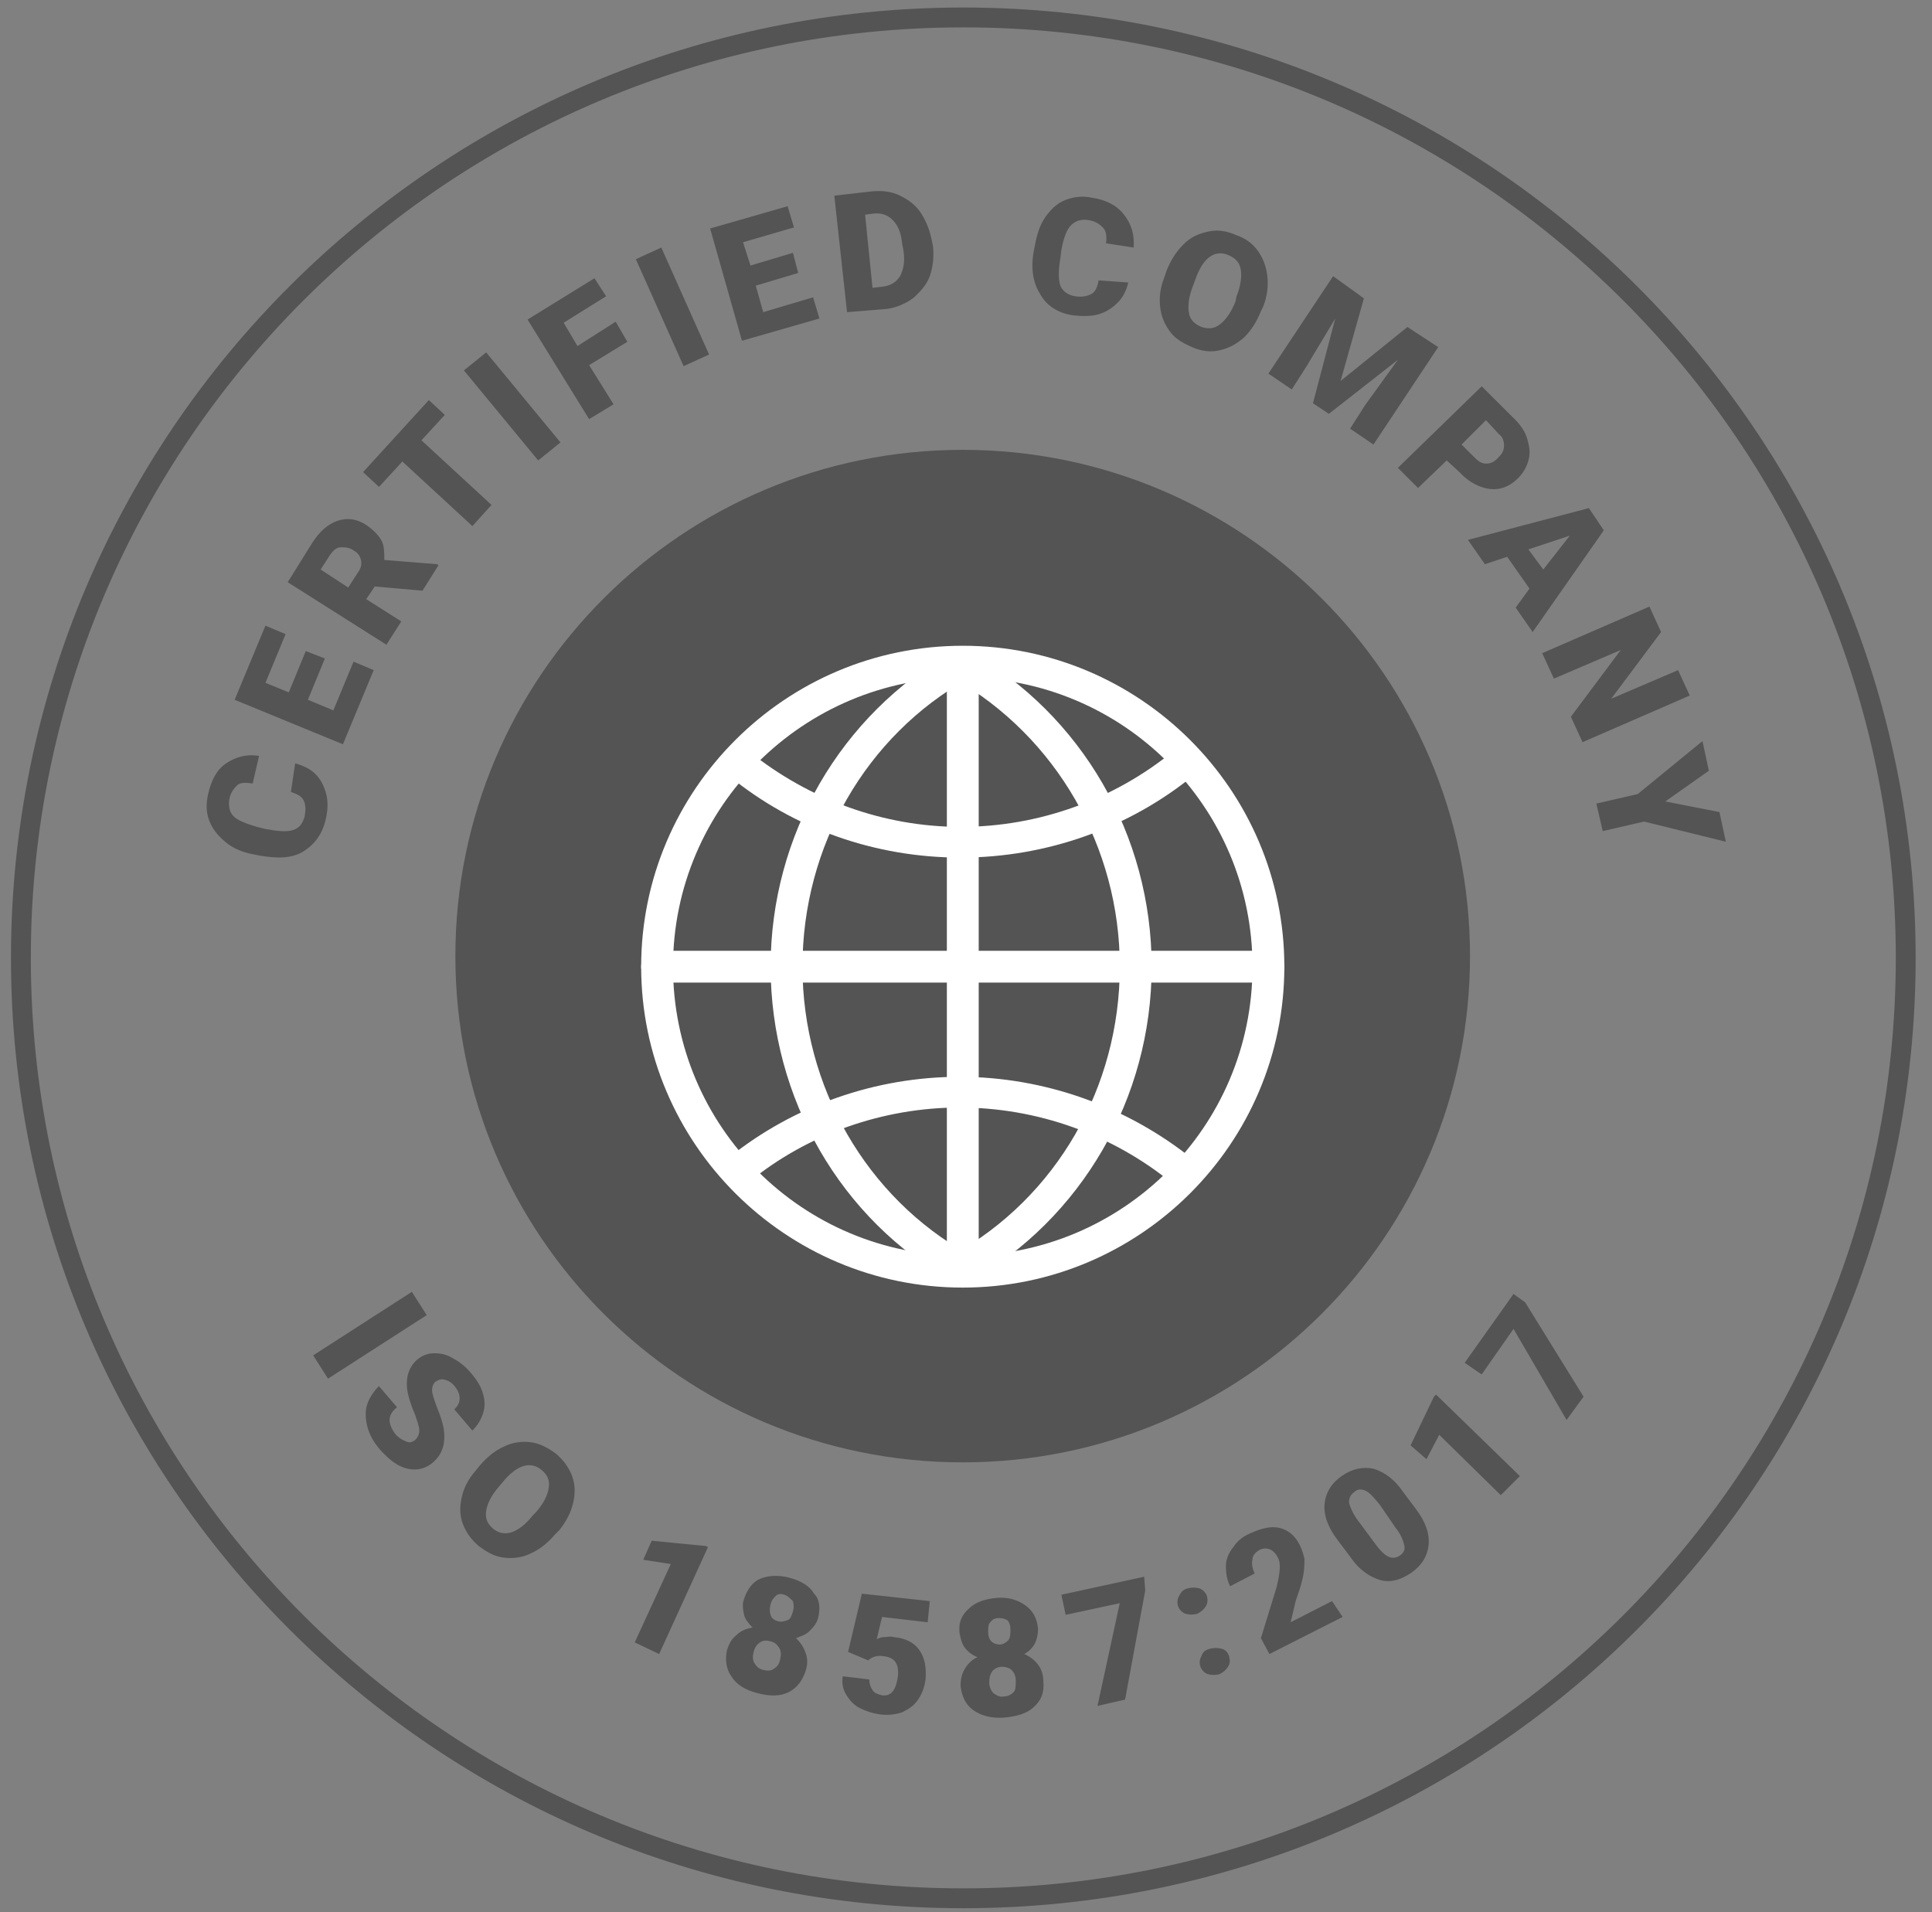 <svg width="97" height="96" viewBox="0 0 97 96" fill="none" xmlns="http://www.w3.org/2000/svg">
<rect x="0" y="0" width="97" height="96" fill="#808080" stroke="none"/>
<path d="M48.334 73.417C62.401 73.417 73.805 62.037 73.805 48C73.805 33.963 62.401 22.584 48.334 22.584C34.267 22.584 22.863 33.963 22.863 48C22.863 62.037 34.267 73.417 48.334 73.417Z" fill="#545454"/>
<path d="M14.819 38.323C15.192 38.429 15.565 38.589 15.831 38.855C16.098 39.121 16.258 39.44 16.364 39.812C16.471 40.184 16.471 40.609 16.364 41.088C16.204 41.832 15.831 42.364 15.245 42.736C14.659 43.108 13.913 43.108 13.007 42.949L12.741 42.896C12.154 42.789 11.675 42.577 11.302 42.258C10.929 41.939 10.662 41.62 10.503 41.194C10.343 40.769 10.343 40.343 10.449 39.865C10.609 39.174 10.876 38.642 11.355 38.323C11.835 38.004 12.368 37.844 13.007 37.951L12.687 39.333C12.314 39.28 12.048 39.28 11.888 39.44C11.728 39.599 11.568 39.812 11.515 40.131C11.462 40.45 11.515 40.769 11.728 40.982C11.941 41.194 12.368 41.354 12.9 41.513L13.327 41.62C13.913 41.726 14.393 41.779 14.712 41.673C15.032 41.566 15.192 41.354 15.298 40.982C15.352 40.663 15.352 40.397 15.245 40.184C15.139 39.971 14.925 39.865 14.606 39.759L14.819 38.323ZM16.311 33.059L15.458 35.133L16.737 35.664L17.75 33.218L18.762 33.644L17.217 37.366L11.781 35.133L13.327 31.411L14.339 31.836L13.327 34.282L14.499 34.76L15.352 32.687L16.311 33.059ZM18.815 29.443L18.389 30.081L20.147 31.198L19.401 32.368L14.446 29.23L15.671 27.263C16.044 26.678 16.471 26.306 16.95 26.146C17.43 25.987 17.909 26.04 18.389 26.359C18.709 26.572 18.975 26.838 19.135 27.104C19.295 27.369 19.295 27.742 19.295 28.114L21.959 28.327L22.012 28.38L21.213 29.656L18.815 29.443ZM17.483 29.496L17.963 28.752C18.122 28.539 18.176 28.327 18.122 28.114C18.069 27.901 17.963 27.742 17.75 27.635C17.536 27.476 17.323 27.476 17.11 27.476C16.897 27.476 16.737 27.635 16.577 27.848L16.098 28.593L17.483 29.496ZM22.332 20.829L21.16 22.105L24.677 25.349L23.718 26.412L20.201 23.169L19.028 24.445L18.229 23.701L21.533 20.085L22.332 20.829ZM28.14 22.212L27.021 23.116L23.291 18.596L24.41 17.692L28.14 22.212ZM31.497 17.16L29.579 18.33L30.805 20.298L29.579 21.042L26.488 16.044L29.846 13.97L30.432 14.874L28.3 16.203L28.993 17.373L30.911 16.15L31.497 17.16ZM35.6 17.799L34.322 18.383L31.924 13.013L33.203 12.428L35.6 17.799ZM40.076 13.704L37.945 14.342L38.318 15.672L40.822 14.927L41.142 15.991L37.252 17.107L35.654 11.471L39.544 10.354L39.863 11.418L37.306 12.162L37.679 13.332L39.81 12.694L40.076 13.704ZM42.528 15.672L41.888 9.823L43.753 9.61C44.286 9.557 44.766 9.61 45.192 9.823C45.618 10.035 45.991 10.301 46.258 10.727C46.524 11.152 46.684 11.577 46.791 12.109L46.844 12.375C46.897 12.907 46.844 13.385 46.684 13.864C46.524 14.289 46.204 14.661 45.831 14.98C45.458 15.246 44.979 15.459 44.499 15.512L42.528 15.672ZM43.434 10.78L43.806 14.449L44.286 14.396C44.712 14.342 44.979 14.183 45.192 13.864C45.352 13.545 45.458 13.119 45.352 12.534L45.298 12.269C45.245 11.684 45.085 11.312 44.819 11.046C44.553 10.78 44.233 10.673 43.806 10.727L43.434 10.78ZM56.648 14.183C56.542 14.608 56.382 14.927 56.116 15.193C55.849 15.459 55.529 15.672 55.157 15.778C54.783 15.884 54.357 15.884 53.878 15.831C53.132 15.725 52.545 15.353 52.226 14.768C51.853 14.183 51.746 13.438 51.906 12.588L51.959 12.322C52.066 11.737 52.226 11.258 52.492 10.886C52.759 10.514 53.078 10.195 53.505 10.035C53.931 9.876 54.357 9.823 54.837 9.929C55.529 10.035 56.062 10.301 56.435 10.78C56.808 11.258 56.968 11.79 56.915 12.428L55.529 12.215C55.583 11.843 55.529 11.577 55.37 11.418C55.21 11.258 54.997 11.099 54.624 11.046C54.251 10.992 53.984 11.099 53.771 11.312C53.558 11.524 53.398 11.95 53.291 12.534L53.238 12.96C53.132 13.598 53.132 14.023 53.238 14.342C53.345 14.608 53.611 14.821 53.984 14.874C54.304 14.927 54.57 14.874 54.783 14.768C54.997 14.661 55.103 14.396 55.157 14.076L56.648 14.183ZM63.309 15.618C63.096 16.15 62.83 16.576 62.457 16.948C62.084 17.267 61.711 17.48 61.231 17.586C60.805 17.692 60.325 17.639 59.846 17.426C59.366 17.214 58.993 17.001 58.727 16.629C58.46 16.256 58.3 15.884 58.247 15.406C58.194 14.927 58.247 14.449 58.46 13.917L58.567 13.598C58.78 13.066 59.046 12.641 59.419 12.269C59.792 11.896 60.165 11.737 60.645 11.63C61.071 11.524 61.551 11.577 62.03 11.79C62.51 11.95 62.883 12.215 63.149 12.588C63.416 12.96 63.576 13.385 63.629 13.864C63.682 14.342 63.629 14.874 63.416 15.406L63.309 15.618ZM62.084 14.874C62.297 14.342 62.35 13.864 62.297 13.545C62.243 13.172 62.03 12.96 61.657 12.8C61.018 12.534 60.432 12.907 60.059 13.917L59.899 14.342C59.686 14.874 59.633 15.353 59.686 15.672C59.739 16.044 59.952 16.256 60.325 16.416C60.645 16.522 60.965 16.522 61.284 16.256C61.551 16.044 61.817 15.672 62.03 15.14L62.084 14.874ZM68.478 14.98L67.306 19.128L70.663 16.416L72.208 17.426L68.958 22.318L67.785 21.521L68.531 20.351L70.183 18.064L66.72 20.776L65.92 20.244L67.039 15.991L65.601 18.383L64.855 19.553L63.682 18.756L66.933 13.864L68.478 14.98ZM72.634 23.116L71.196 24.498L70.183 23.488L74.393 19.394L76.045 21.042C76.364 21.361 76.578 21.68 76.684 22.052C76.791 22.424 76.844 22.744 76.737 23.116C76.631 23.488 76.471 23.754 76.204 24.02C75.778 24.445 75.299 24.605 74.819 24.551C74.34 24.498 73.753 24.232 73.274 23.701L72.634 23.116ZM73.38 22.318L74.02 22.956C74.233 23.169 74.393 23.275 74.606 23.275C74.819 23.275 74.979 23.222 75.192 23.009C75.405 22.797 75.512 22.637 75.512 22.371C75.512 22.159 75.459 21.946 75.245 21.786L74.606 21.095L73.38 22.318ZM76.791 29.55L75.672 27.954L74.553 28.327L73.7 27.104L79.775 25.509L80.521 26.625L76.951 31.73L76.098 30.507L76.791 29.55ZM76.737 27.582L77.483 28.593L78.816 26.891L76.737 27.582ZM79.455 37.26L78.869 35.983L81.373 32.634L78.016 34.069L77.43 32.793L82.812 30.453L83.398 31.73L80.894 35.08L84.251 33.644L84.837 34.92L79.455 37.26ZM83.611 40.237L86.329 40.769L86.649 42.258L82.546 41.247L80.467 41.726L80.148 40.343L82.226 39.865L85.476 37.206L85.796 38.695L83.611 40.237Z" fill="#545454"/>
<path d="M16.469 69.216L15.723 68.046L20.678 64.856L21.424 66.025L16.469 69.216ZM20.838 72.3C20.998 72.14 21.051 71.981 21.051 71.821C21.051 71.608 20.945 71.343 20.838 71.023C20.678 70.651 20.572 70.332 20.518 70.12C20.305 69.322 20.465 68.684 20.945 68.258C21.211 68.046 21.478 67.939 21.797 67.939C22.117 67.939 22.437 67.993 22.756 68.205C23.076 68.365 23.396 68.631 23.662 68.95C23.929 69.269 24.142 69.588 24.248 69.96C24.355 70.332 24.355 70.651 24.248 70.97C24.142 71.289 23.982 71.555 23.716 71.821L22.81 70.758C22.97 70.598 23.076 70.439 23.076 70.226C23.076 70.013 23.023 69.854 22.863 69.641C22.703 69.428 22.543 69.322 22.33 69.269C22.17 69.216 22.01 69.269 21.851 69.375C21.744 69.481 21.691 69.641 21.691 69.8C21.691 69.96 21.797 70.279 21.957 70.704C22.117 71.077 22.224 71.449 22.277 71.715C22.383 72.459 22.224 72.991 21.744 73.416C21.371 73.735 20.945 73.842 20.465 73.735C19.986 73.629 19.559 73.31 19.08 72.778C18.76 72.406 18.547 72.034 18.44 71.608C18.334 71.183 18.334 70.811 18.44 70.492C18.547 70.173 18.76 69.854 19.026 69.588L19.932 70.651C19.666 70.864 19.559 71.077 19.559 71.289C19.559 71.502 19.666 71.768 19.879 72.034C20.039 72.193 20.199 72.3 20.359 72.353C20.572 72.459 20.678 72.406 20.838 72.3ZM27.872 77.032C27.499 77.457 27.126 77.776 26.646 77.989C26.22 78.202 25.741 78.255 25.314 78.202C24.835 78.148 24.462 77.936 24.035 77.617C23.662 77.298 23.396 76.926 23.236 76.5C23.076 76.075 23.076 75.649 23.183 75.171C23.289 74.692 23.503 74.267 23.875 73.842L24.089 73.576C24.462 73.15 24.835 72.831 25.314 72.619C25.741 72.406 26.22 72.353 26.646 72.406C27.073 72.459 27.499 72.672 27.925 72.991C28.298 73.31 28.565 73.682 28.724 74.107C28.884 74.533 28.884 75.011 28.778 75.437C28.671 75.915 28.458 76.341 28.085 76.819L27.872 77.032ZM26.913 75.915C27.286 75.49 27.499 75.064 27.552 74.692C27.605 74.32 27.499 74.054 27.179 73.788C26.646 73.363 26.007 73.522 25.314 74.32L25.048 74.639C24.675 75.064 24.462 75.49 24.408 75.862C24.355 76.234 24.462 76.5 24.781 76.766C25.048 76.979 25.367 77.032 25.687 76.926C26.007 76.819 26.38 76.553 26.753 76.075L26.913 75.915ZM33.094 83.04L31.868 82.456L33.68 78.521L32.295 78.308L32.721 77.351L35.439 77.617L35.545 77.67L33.094 83.04ZM41.087 81.179C41.034 81.445 40.874 81.658 40.661 81.871C40.447 82.083 40.234 82.136 39.968 82.243C40.181 82.456 40.341 82.668 40.447 82.987C40.554 83.253 40.554 83.572 40.447 83.891C40.288 84.37 40.021 84.742 39.595 84.955C39.169 85.167 38.636 85.167 38.05 85.008C37.41 84.848 36.984 84.582 36.717 84.157C36.451 83.785 36.398 83.306 36.504 82.828C36.611 82.509 36.717 82.296 36.984 82.083C37.197 81.871 37.464 81.764 37.783 81.711C37.57 81.498 37.41 81.286 37.357 81.073C37.304 80.807 37.25 80.541 37.357 80.275C37.517 79.797 37.783 79.425 38.156 79.265C38.529 79.106 39.062 79.052 39.648 79.212C40.234 79.371 40.661 79.637 40.874 80.01C41.14 80.275 41.194 80.701 41.087 81.179ZM39.169 83.306C39.222 83.094 39.222 82.881 39.115 82.721C39.009 82.562 38.902 82.456 38.689 82.402C38.476 82.349 38.316 82.349 38.156 82.456C37.996 82.562 37.89 82.721 37.837 82.934C37.783 83.147 37.783 83.359 37.89 83.519C37.996 83.678 38.103 83.785 38.316 83.838C38.529 83.891 38.689 83.891 38.849 83.785C39.009 83.678 39.115 83.572 39.169 83.306ZM39.382 80.063C39.222 80.01 39.062 80.01 38.956 80.116C38.849 80.222 38.742 80.329 38.689 80.541C38.636 80.754 38.636 80.913 38.689 81.073C38.742 81.233 38.849 81.339 39.062 81.392C39.222 81.445 39.382 81.392 39.542 81.339C39.702 81.286 39.755 81.073 39.808 80.913C39.861 80.754 39.861 80.541 39.808 80.382C39.648 80.222 39.542 80.116 39.382 80.063ZM42.579 82.934L43.272 80.01L46.682 80.382L46.575 81.445L44.284 81.179L44.018 82.296C44.124 82.243 44.231 82.19 44.391 82.19C44.55 82.19 44.71 82.136 44.87 82.19C45.456 82.243 45.883 82.456 46.149 82.828C46.416 83.2 46.522 83.678 46.469 84.317C46.416 84.689 46.309 85.008 46.096 85.327C45.883 85.646 45.616 85.805 45.297 85.965C44.977 86.071 44.604 86.124 44.178 86.071C43.804 86.018 43.485 85.912 43.165 85.752C42.845 85.593 42.632 85.327 42.472 85.061C42.312 84.795 42.259 84.476 42.312 84.157L43.645 84.317C43.645 84.529 43.698 84.689 43.804 84.848C43.911 85.008 44.071 85.061 44.284 85.114C44.764 85.167 44.977 84.848 45.083 84.157C45.137 83.519 44.923 83.2 44.337 83.147C44.018 83.094 43.751 83.2 43.591 83.359L42.579 82.934ZM52.117 81.764C52.117 82.03 52.064 82.296 51.957 82.509C51.851 82.721 51.638 82.934 51.425 83.04C51.691 83.147 51.957 83.359 52.117 83.572C52.277 83.785 52.384 84.051 52.384 84.423C52.437 84.955 52.277 85.38 51.904 85.699C51.584 86.018 51.051 86.177 50.412 86.231C49.773 86.284 49.24 86.124 48.867 85.859C48.494 85.593 48.281 85.167 48.227 84.635C48.227 84.317 48.281 84.051 48.44 83.785C48.6 83.519 48.813 83.306 49.08 83.2C48.813 83.094 48.6 82.934 48.44 82.721C48.281 82.509 48.227 82.243 48.174 81.977C48.121 81.445 48.281 81.073 48.654 80.754C48.973 80.435 49.453 80.275 50.039 80.222C50.625 80.169 51.105 80.329 51.478 80.594C51.851 80.86 52.064 81.233 52.117 81.764ZM50.146 81.233C49.986 81.233 49.826 81.286 49.719 81.445C49.613 81.552 49.613 81.711 49.613 81.924C49.613 82.136 49.666 82.296 49.773 82.402C49.879 82.509 50.039 82.562 50.199 82.562C50.359 82.562 50.519 82.456 50.625 82.349C50.732 82.19 50.732 82.03 50.732 81.817C50.732 81.605 50.678 81.445 50.572 81.339C50.465 81.286 50.359 81.233 50.146 81.233ZM50.998 84.37C50.998 84.104 50.892 83.944 50.785 83.838C50.678 83.732 50.465 83.678 50.305 83.678C50.092 83.678 49.932 83.785 49.826 83.891C49.719 84.051 49.666 84.21 49.666 84.476C49.666 84.689 49.773 84.901 49.879 85.008C50.039 85.114 50.199 85.22 50.412 85.167C50.625 85.167 50.785 85.061 50.892 84.955C50.998 84.848 50.998 84.635 50.998 84.37ZM57.499 79.85L56.487 85.327L55.101 85.646L56.22 80.488L53.503 81.073L53.289 80.063L57.446 79.159L57.499 79.85ZM59.63 79.744C59.844 79.691 60.004 79.691 60.217 79.744C60.377 79.797 60.536 79.956 60.59 80.116C60.643 80.275 60.643 80.488 60.536 80.648C60.43 80.807 60.323 80.913 60.11 81.02C59.897 81.073 59.737 81.073 59.524 81.02C59.364 80.967 59.204 80.807 59.151 80.648C59.098 80.488 59.098 80.275 59.204 80.116C59.311 79.903 59.417 79.797 59.63 79.744ZM60.749 82.775C60.963 82.721 61.123 82.721 61.336 82.775C61.549 82.828 61.655 82.987 61.709 83.147C61.762 83.359 61.762 83.519 61.655 83.678C61.549 83.838 61.442 83.944 61.229 84.051C61.016 84.104 60.856 84.104 60.643 84.051C60.483 83.998 60.323 83.838 60.27 83.678C60.217 83.519 60.217 83.306 60.323 83.147C60.377 82.934 60.536 82.828 60.749 82.775ZM67.41 81.179L63.734 83.04L63.307 82.243L64.107 79.637C64.266 78.946 64.32 78.468 64.16 78.202C64.053 77.989 63.893 77.829 63.734 77.776C63.574 77.723 63.414 77.723 63.201 77.829C63.041 77.936 62.881 78.095 62.881 78.308C62.828 78.521 62.881 78.733 62.988 78.999L61.762 79.637C61.602 79.318 61.549 78.999 61.549 78.627C61.549 78.255 61.709 77.936 61.922 77.67C62.135 77.351 62.401 77.138 62.774 76.979C63.361 76.713 63.84 76.606 64.266 76.713C64.693 76.819 65.066 77.138 65.279 77.617C65.385 77.829 65.439 78.042 65.492 78.255C65.492 78.468 65.492 78.733 65.439 79.052C65.385 79.371 65.279 79.744 65.066 80.329L64.799 81.445L66.877 80.382L67.41 81.179ZM71.087 75.756C71.567 76.394 71.78 76.979 71.727 77.564C71.673 78.095 71.407 78.574 70.874 78.946C70.341 79.318 69.808 79.478 69.275 79.318C68.743 79.159 68.21 78.787 67.783 78.148L67.144 77.298C66.664 76.66 66.451 76.075 66.504 75.49C66.558 74.958 66.824 74.48 67.357 74.107C67.89 73.735 68.423 73.629 68.956 73.735C69.489 73.895 70.021 74.267 70.448 74.905L71.087 75.756ZM69.275 75.543C69.009 75.224 68.796 74.958 68.583 74.852C68.37 74.746 68.156 74.746 67.996 74.905C67.783 75.064 67.73 75.224 67.73 75.437C67.783 75.649 67.89 75.915 68.103 76.234L69.009 77.457C69.275 77.829 69.489 78.042 69.702 78.148C69.915 78.255 70.128 78.202 70.288 78.095C70.501 77.936 70.554 77.776 70.501 77.564C70.448 77.351 70.341 77.032 70.075 76.713L69.275 75.543ZM76.309 74.107L75.35 75.064L72.259 72.034L71.62 73.257L70.821 72.565L71.993 70.12L72.1 70.013L76.309 74.107ZM76.576 65.387L79.506 70.12L78.654 71.289L75.989 66.716L74.391 69.003L73.538 68.418L75.989 64.962L76.576 65.387Z" fill="#545454"/>
<path d="M48.337 64.643C39.438 64.643 32.191 57.411 32.191 48.532C32.191 39.652 39.438 32.42 48.337 32.42C57.236 32.42 64.483 39.652 64.483 48.532C64.483 57.411 57.236 64.643 48.337 64.643ZM48.337 34.016C40.344 34.016 33.79 40.503 33.79 48.532C33.79 56.561 40.291 63.048 48.337 63.048C56.383 63.048 62.884 56.561 62.884 48.532C62.884 40.503 56.383 34.016 48.337 34.016Z" fill="white"/>
<path d="M48.23 64.483C48.123 64.483 47.963 64.43 47.857 64.377C42.208 61.239 38.691 55.125 38.691 48.531C38.691 41.938 42.208 35.876 47.857 32.686C48.23 32.473 48.709 32.633 48.922 33.005C49.136 33.377 48.976 33.856 48.603 34.069C43.487 36.94 40.29 42.47 40.29 48.531C40.29 54.54 43.487 60.123 48.656 62.994C49.029 63.207 49.189 63.685 48.976 64.058C48.763 64.323 48.496 64.483 48.23 64.483Z" fill="white"/>
<path d="M48.23 64.483C47.963 64.483 47.697 64.323 47.537 64.058C47.324 63.685 47.484 63.207 47.857 62.994C53.025 60.123 56.222 54.593 56.222 48.531C56.222 42.523 53.025 36.993 47.91 34.069C47.537 33.856 47.377 33.377 47.59 33.005C47.803 32.633 48.283 32.473 48.656 32.686C54.304 35.876 57.821 41.938 57.821 48.531C57.821 55.125 54.304 61.186 48.656 64.377C48.496 64.43 48.336 64.483 48.23 64.483Z" fill="white"/>
<path d="M48.231 43.055C43.968 43.055 39.865 41.619 36.614 38.961C36.294 38.695 36.241 38.163 36.508 37.844C36.774 37.525 37.307 37.472 37.627 37.738C40.611 40.13 44.341 41.513 48.231 41.513C52.174 41.513 55.957 40.13 58.941 37.684C59.261 37.419 59.794 37.472 60.06 37.791C60.327 38.11 60.273 38.642 59.953 38.907C56.703 41.566 52.547 43.055 48.231 43.055ZM59.421 59.591C59.261 59.591 59.048 59.538 58.888 59.432C55.869 56.958 52.084 55.605 48.177 55.603C44.341 55.603 40.557 56.933 37.627 59.325C37.307 59.591 36.774 59.538 36.508 59.219C36.241 58.9 36.294 58.368 36.614 58.102C39.865 55.497 43.968 54.061 48.177 54.061C52.44 54.061 56.596 55.55 59.9 58.209C60.22 58.475 60.273 59.006 60.007 59.325C59.9 59.485 59.634 59.591 59.421 59.591ZM63.684 49.329H32.991C32.564 49.329 32.191 48.957 32.191 48.532C32.191 48.106 32.564 47.734 32.991 47.734H63.684C64.11 47.734 64.483 48.106 64.483 48.532C64.483 48.957 64.11 49.329 63.684 49.329Z" fill="white"/>
<path d="M48.338 64.164C47.912 64.164 47.539 63.792 47.539 63.366V33.537C47.539 33.111 47.912 32.739 48.338 32.739C48.765 32.739 49.138 33.111 49.138 33.537V63.366C49.138 63.792 48.818 64.164 48.338 64.164Z" fill="white"/>
<path d="M95.681 48.089C95.681 74.163 74.498 95.303 48.365 95.303C22.233 95.303 1.049 74.163 1.049 48.089C1.049 22.015 22.233 0.876 48.365 0.876C74.498 0.876 95.681 22.015 95.681 48.089Z" stroke="#545454" stroke-width="0.997"/>
</svg>

